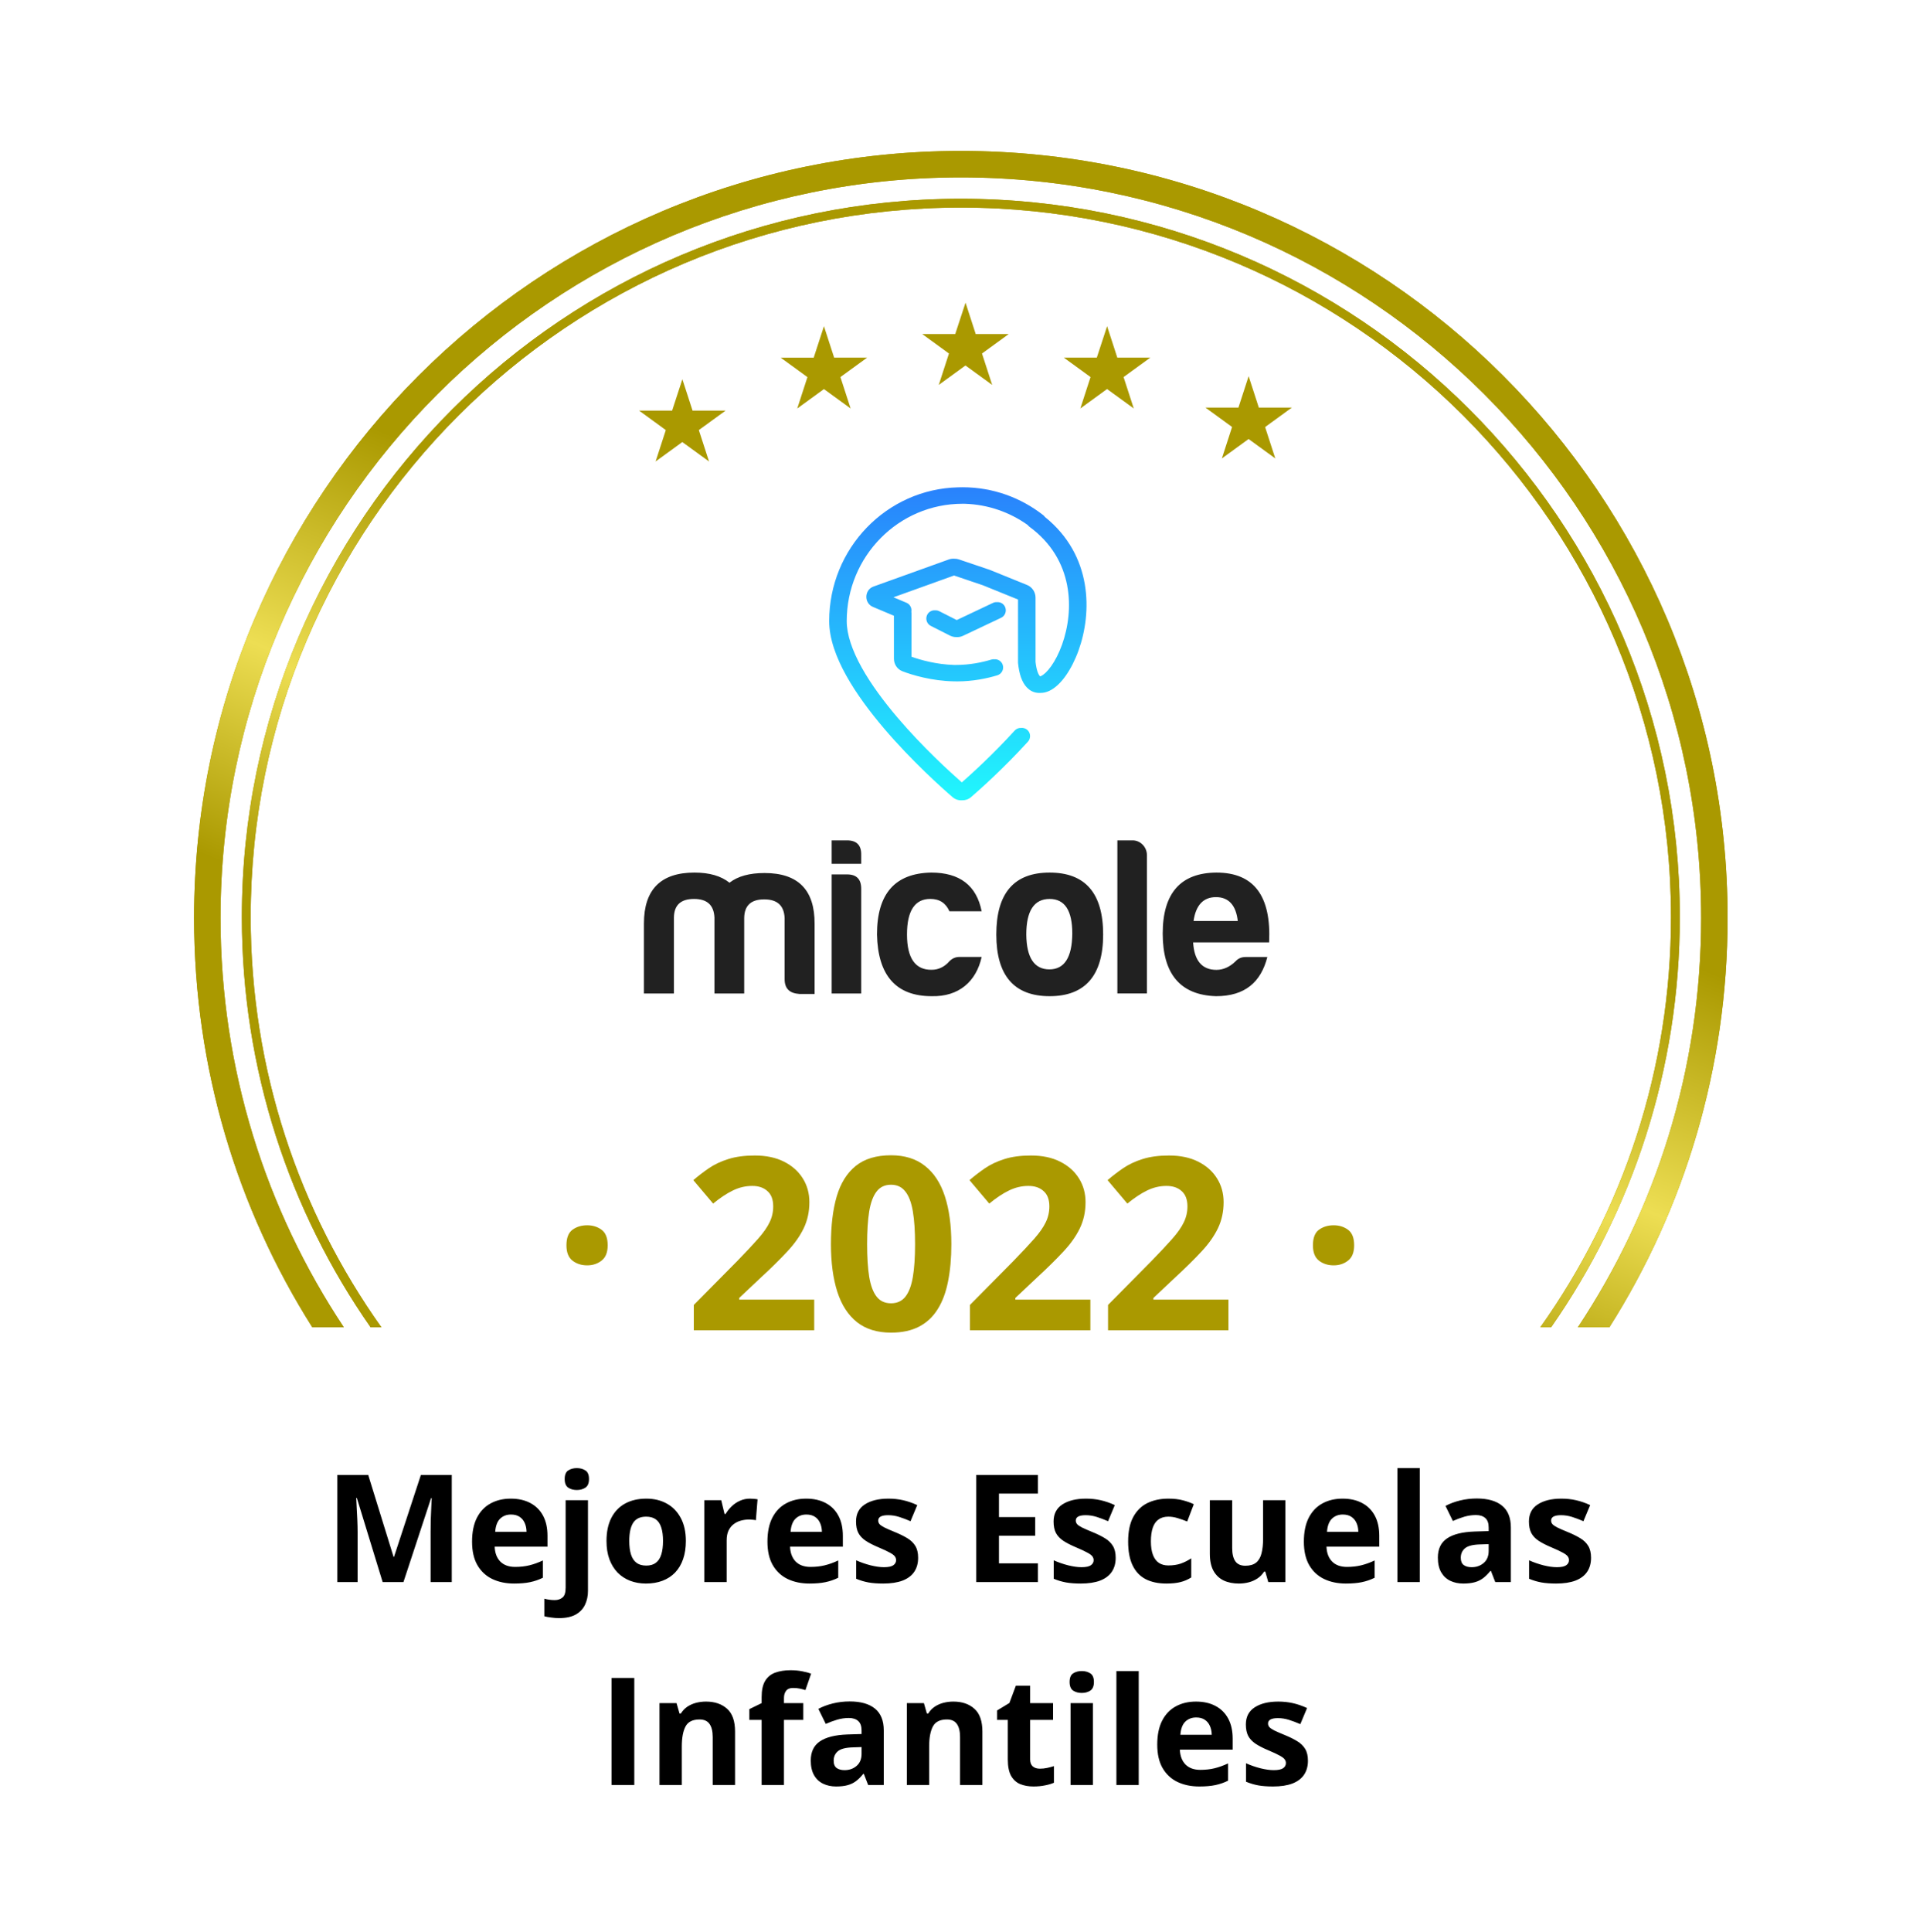 <svg width="218" height="219" viewBox="0 0 218 219" fill="none" xmlns="http://www.w3.org/2000/svg">
<g filter="url(#filter0_d_801_4191)">
<path fill-rule="evenodd" clip-rule="evenodd" d="M114.443 2.498C111.392 -0.833 106.142 -0.833 103.091 2.498C100.464 5.366 96.111 5.824 92.945 3.565C89.268 0.941 84.133 2.032 81.841 5.925C79.868 9.276 75.705 10.629 72.138 9.077C67.996 7.275 63.2 9.411 61.768 13.694C60.535 17.383 56.744 19.572 52.932 18.796C48.507 17.894 44.259 20.98 43.749 25.468C43.31 29.332 40.056 32.262 36.167 32.295C31.65 32.333 28.138 36.234 28.572 40.73C28.945 44.602 26.372 48.144 22.575 48.984C18.165 49.961 15.54 54.508 16.899 58.815C18.069 62.524 16.289 66.523 12.749 68.135C8.639 70.008 7.016 75.001 9.241 78.931C11.157 82.316 10.247 86.598 7.12 88.911C3.489 91.597 2.94 96.818 5.934 100.2C8.511 103.112 8.511 107.49 5.934 110.403C2.94 113.785 3.489 119.006 7.12 121.692C10.247 124.005 11.157 128.287 9.241 131.671C7.016 135.602 8.639 140.595 12.749 142.467C16.289 144.079 18.069 148.079 16.899 151.788L16.51 153.021C15.36 156.665 17.581 160.512 21.312 161.339L26.364 162.457V179.301C26.364 184.824 30.841 189.301 36.364 189.301H52.364C57.887 189.301 62.364 193.778 62.364 199.301V200.301C62.364 205.824 66.841 210.301 72.364 210.301H146.364C151.887 210.301 156.364 205.824 156.364 200.301V199.301C156.364 193.778 160.841 189.301 166.364 189.301H182.364C187.887 189.301 192.364 184.824 192.364 179.301V162.193L196.222 161.339C199.953 160.512 202.174 156.665 201.024 153.021L200.635 151.788C199.465 148.079 201.245 144.079 204.785 142.467C208.895 140.595 210.518 135.602 208.292 131.671C206.377 128.287 207.287 124.005 210.414 121.692C214.045 119.006 214.594 113.785 211.6 110.403C209.022 107.49 209.022 103.112 211.6 100.2C214.594 96.818 214.045 91.597 210.414 88.911C207.287 86.598 206.377 82.316 208.292 78.931C210.518 75.001 208.895 70.008 204.785 68.135C201.245 66.523 199.465 62.524 200.635 58.815C201.994 54.508 199.369 49.961 194.959 48.984C191.162 48.144 188.589 44.602 188.962 40.73C189.396 36.234 185.883 32.333 181.367 32.295C177.478 32.262 174.224 29.332 173.785 25.468C173.275 20.98 169.027 17.894 164.601 18.796C160.79 19.572 156.999 17.383 155.766 13.694C154.334 9.411 149.538 7.275 145.396 9.077C141.829 10.629 137.666 9.276 135.693 5.925C133.401 2.032 128.266 0.941 124.589 3.565C121.423 5.824 117.07 5.366 114.443 2.498Z" fill="white"/>
</g>
<path d="M109.457 34.301L110.566 37.717L110.61 37.861H110.76H114.354L111.448 39.974L111.326 40.063L111.37 40.207L112.479 43.623L109.573 41.511L109.451 41.422L109.329 41.511L106.423 43.623L107.532 40.207L107.577 40.063L107.455 39.974L104.549 37.861H108.142H108.292L108.336 37.717L109.457 34.301Z" fill="#AA9900"/>
<path d="M125.507 36.97L126.616 40.386L126.66 40.531H126.81H130.404L127.498 42.644L127.376 42.732L127.42 42.877L128.529 46.293L125.623 44.18L125.501 44.091L125.379 44.18L122.473 46.293L123.582 42.877L123.626 42.732L123.504 42.644L120.598 40.531H124.192H124.342L124.386 40.386L125.507 36.97Z" fill="#AA9900"/>
<path d="M77.357 42.978L78.466 46.394L78.51 46.538H78.66H82.254L79.348 48.651L79.226 48.74L79.27 48.884L80.379 52.301L77.473 50.188L77.351 50.099L77.229 50.188L74.323 52.301L75.433 48.884L75.477 48.74L75.355 48.651L72.454 46.538H76.048H76.198L76.242 46.394L77.357 42.978Z" fill="#AA9900"/>
<path d="M93.407 36.97L94.516 40.386L94.56 40.531H94.71H98.304L95.398 42.644L95.276 42.732L95.32 42.877L96.429 46.293L93.529 44.185L93.407 44.097L93.285 44.185L90.379 46.298L91.488 42.882L91.532 42.738L91.41 42.649L88.504 40.536H92.098H92.248L92.292 40.392L93.407 36.97Z" fill="#AA9900"/>
<path d="M141.551 42.634L142.66 46.051L142.704 46.195H142.854H146.448L143.542 48.308L143.42 48.397L143.464 48.541L144.573 51.957L141.667 49.844L141.545 49.755L141.423 49.844L138.517 51.957L139.626 48.541L139.671 48.397L139.56 48.308L136.654 46.195H140.247H140.397L140.441 46.051L141.551 42.634Z" fill="#AA9900"/>
<path fill-rule="evenodd" clip-rule="evenodd" d="M25 104.032C25 57.681 62.575 20.106 108.925 20.106C155.276 20.106 192.851 57.681 192.851 104.032C192.851 121.187 187.705 137.137 178.872 150.427H182.447C190.937 137.001 195.851 121.089 195.851 104.032C195.851 56.024 156.933 17.106 108.925 17.106C60.918 17.106 22 56.024 22 104.032C22 121.089 26.914 137.001 35.404 150.427H38.979C30.146 137.137 25 121.187 25 104.032Z" fill="#AA9900"/>
<path fill-rule="evenodd" clip-rule="evenodd" d="M25 104.032C25 57.681 62.575 20.106 108.925 20.106C155.276 20.106 192.851 57.681 192.851 104.032C192.851 121.187 187.705 137.137 178.872 150.427H182.447C190.937 137.001 195.851 121.089 195.851 104.032C195.851 56.024 156.933 17.106 108.925 17.106C60.918 17.106 22 56.024 22 104.032C22 121.089 26.914 137.001 35.404 150.427H38.979C30.146 137.137 25 121.187 25 104.032Z" fill="url(#paint0_linear_801_4191)"/>
<path fill-rule="evenodd" clip-rule="evenodd" d="M28.419 103.931C28.419 59.524 64.462 23.525 108.926 23.525C153.389 23.525 189.432 59.524 189.432 103.931C189.432 121.256 183.947 137.3 174.615 150.427H175.838C185.037 137.245 190.432 121.217 190.432 103.931C190.432 58.971 153.94 22.525 108.926 22.525C63.911 22.525 27.419 58.971 27.419 103.931C27.419 121.217 32.813 137.245 42.013 150.427H43.236C33.904 137.3 28.419 121.256 28.419 103.931Z" fill="#AA9900"/>
<path fill-rule="evenodd" clip-rule="evenodd" d="M28.419 103.931C28.419 59.524 64.462 23.525 108.926 23.525C153.389 23.525 189.432 59.524 189.432 103.931C189.432 121.256 183.947 137.3 174.615 150.427H175.838C185.037 137.245 190.432 121.217 190.432 103.931C190.432 58.971 153.94 22.525 108.926 22.525C63.911 22.525 27.419 58.971 27.419 103.931C27.419 121.217 32.813 137.245 42.013 150.427H43.236C33.904 137.3 28.419 121.256 28.419 103.931Z" fill="url(#paint1_linear_801_4191)"/>
<g clip-path="url(#clip0_801_4191)">
<path fill-rule="evenodd" clip-rule="evenodd" d="M76.399 103.973V112.597H73V104.66C73 100.808 74.916 98.892 78.719 98.892C80.43 98.892 81.742 99.276 82.696 100.04C83.654 99.302 84.962 98.943 86.678 98.943C90.481 98.943 92.371 100.859 92.346 104.711V112.648H90.61C89.502 112.572 88.948 112.036 88.948 110.964V104.023C88.873 102.618 88.115 101.93 86.632 101.93C85.145 101.93 84.391 102.618 84.366 104.023V112.597H80.993V103.973C80.918 102.568 80.16 101.88 78.677 101.88C77.182 101.88 76.424 102.568 76.399 103.973ZM96.02 99.099C97.103 99.099 97.632 99.635 97.632 100.732V112.597H94.283V99.099H96.02V99.099ZM96.02 95.243C97.128 95.243 97.657 95.804 97.632 96.901V97.897H94.283V95.243H96.02ZM105.616 112.901C101.584 112.901 99.519 110.555 99.419 105.909C99.419 101.289 101.459 98.968 105.566 98.892C108.79 98.892 110.706 100.348 111.285 103.281H107.632C107.228 102.361 106.524 101.876 105.466 101.876C103.704 101.876 102.821 103.226 102.821 105.905C102.821 108.584 103.754 109.935 105.616 109.909C106.395 109.909 107.078 109.576 107.632 108.939C107.961 108.606 108.336 108.454 108.765 108.454H111.285C110.677 111.217 108.715 112.977 105.616 112.901ZM116.345 105.909C116.37 108.538 117.253 109.863 118.965 109.863C120.677 109.863 121.535 108.487 121.56 105.808C121.56 103.179 120.702 101.88 118.99 101.88C117.228 101.88 116.345 103.23 116.345 105.909ZM125.058 105.909C125.058 110.555 123.017 112.901 118.99 112.901C114.962 112.901 112.946 110.555 112.946 105.909C112.946 101.213 114.962 98.892 118.99 98.892C123.017 98.892 125.058 101.213 125.058 105.909ZM130.019 96.901V112.593H126.67V95.243H128.407C129.29 95.243 130.019 96.01 130.019 96.901ZM135.308 104.378H140.319C140.119 102.593 139.286 101.673 137.849 101.673C136.416 101.673 135.562 102.593 135.308 104.378ZM137.853 112.901C133.821 112.774 131.81 110.399 131.81 105.808C131.81 101.213 133.851 98.918 137.903 98.892C142.135 98.892 144.126 101.521 143.872 106.804H135.258C135.383 108.871 136.266 109.918 137.903 109.918C138.682 109.918 139.415 109.584 140.069 108.947C140.373 108.614 140.748 108.462 141.202 108.462H143.672C142.939 111.319 141.127 112.901 137.853 112.901Z" fill="#212121"/>
<path fill-rule="evenodd" clip-rule="evenodd" d="M109.061 90.7C109.427 90.713 109.795 90.589 110.091 90.334C111.074 89.485 113.773 87.085 116.535 84.051C116.876 83.675 116.851 83.084 116.481 82.739C116.28 82.551 116.018 82.473 115.765 82.499C115.497 82.481 115.224 82.581 115.029 82.798C112.578 85.491 110.166 87.678 109.037 88.672C107.709 87.506 104.609 84.686 101.753 81.333C100.208 79.519 98.754 77.57 97.688 75.658C96.618 73.73 95.989 71.932 95.989 70.392C95.989 63.046 101.866 57.093 109.117 57.093C109.207 57.093 109.297 57.094 109.387 57.095C112.032 57.18 114.478 58.055 116.503 59.498C116.558 59.574 116.624 59.641 116.703 59.7C121.756 63.397 121.801 69.156 120.394 73.072C120.044 74.042 119.615 74.865 119.173 75.49C118.719 76.131 118.307 76.486 118.02 76.616C117.981 76.635 117.947 76.647 117.919 76.656C117.91 76.649 117.898 76.639 117.884 76.624C117.743 76.477 117.505 76.038 117.393 75.008V67.734C117.393 67.101 117.01 66.532 116.431 66.295L112.203 64.582L108.709 63.401C108.539 63.343 108.363 63.317 108.187 63.322C107.976 63.305 107.763 63.334 107.561 63.405L99.027 66.473C97.973 66.853 97.932 68.35 98.965 68.785L101.339 69.785V74.65C101.339 75.253 101.689 75.836 102.293 76.072C103.433 76.518 105.655 77.167 108.078 77.217C108.226 77.221 108.376 77.224 108.525 77.224C110.296 77.224 111.899 76.89 113.069 76.532C113.553 76.384 113.827 75.865 113.682 75.376C113.557 74.957 113.167 74.692 112.752 74.717C112.633 74.704 112.51 74.714 112.388 74.751C111.347 75.068 109.923 75.363 108.373 75.363C108.288 75.363 108.203 75.362 108.118 75.361C106.174 75.298 104.359 74.805 103.328 74.426V69.481C103.328 69.426 103.323 69.376 103.315 69.325C103.382 68.907 103.165 68.481 102.761 68.312L101.287 67.692L108.154 65.224L111.422 66.329L115.408 67.945V75.11L115.412 75.156C115.533 76.342 115.833 77.321 116.424 77.928C116.741 78.253 117.132 78.464 117.578 78.519C117.707 78.535 117.833 78.538 117.958 78.53C118.309 78.534 118.643 78.443 118.942 78.304C119.646 77.979 120.287 77.333 120.825 76.57C121.374 75.789 121.878 74.806 122.274 73.705C123.798 69.464 123.89 62.958 118.459 58.591C118.409 58.515 118.342 58.443 118.267 58.384C115.735 56.401 112.565 55.223 109.121 55.223C108.951 55.223 108.781 55.226 108.613 55.232C100.512 55.422 94 62.136 94 70.388C94 72.393 94.8 74.528 95.937 76.57C97.082 78.629 98.623 80.68 100.21 82.549C103.392 86.283 106.845 89.359 107.982 90.338C108.294 90.608 108.682 90.727 109.061 90.7ZM108.459 70.272L112.575 68.326C112.722 68.256 112.879 68.231 113.032 68.243C113.403 68.213 113.771 68.416 113.936 68.776C114.152 69.24 113.952 69.797 113.494 70.013L109.171 72.059C108.931 72.175 108.667 72.222 108.408 72.201C108.166 72.205 107.924 72.152 107.702 72.039L105.52 70.934C105.066 70.706 104.882 70.145 105.107 69.685C105.281 69.33 105.651 69.138 106.02 69.174C106.174 69.165 106.332 69.196 106.48 69.27L108.459 70.272Z" fill="url(#paint2_linear_801_4191)"/>
</g>
<path d="M64.215 141.135C64.215 140.298 64.442 139.71 64.897 139.372C65.359 139.034 65.916 138.865 66.566 138.865C67.198 138.865 67.741 139.034 68.195 139.372C68.659 139.71 68.89 140.298 68.89 141.135C68.89 141.936 68.659 142.515 68.195 142.871C67.741 143.228 67.198 143.406 66.566 143.406C65.916 143.406 65.359 143.228 64.897 142.871C64.442 142.515 64.215 141.936 64.215 141.135ZM92.303 150.765H78.653V147.893L83.555 142.938C84.543 141.923 85.336 141.077 85.932 140.401C86.538 139.715 86.974 139.092 87.241 138.531C87.517 137.97 87.655 137.369 87.655 136.728C87.655 135.953 87.437 135.374 87.001 134.991C86.573 134.6 85.999 134.404 85.278 134.404C84.521 134.404 83.786 134.577 83.074 134.925C82.362 135.272 81.618 135.766 80.844 136.407L78.6 133.749C79.161 133.268 79.753 132.814 80.376 132.387C81.008 131.96 81.738 131.617 82.566 131.359C83.403 131.091 84.405 130.958 85.572 130.958C86.854 130.958 87.953 131.189 88.87 131.652C89.796 132.115 90.509 132.748 91.007 133.549C91.506 134.341 91.755 135.241 91.755 136.247C91.755 137.324 91.542 138.308 91.114 139.198C90.687 140.089 90.064 140.97 89.244 141.843C88.434 142.716 87.455 143.682 86.306 144.741L83.795 147.105V147.292H92.303V150.765ZM107.849 141.002C107.849 142.578 107.725 143.984 107.475 145.222C107.235 146.46 106.843 147.51 106.3 148.374C105.766 149.238 105.062 149.897 104.19 150.351C103.317 150.805 102.258 151.032 101.011 151.032C99.444 151.032 98.157 150.636 97.151 149.843C96.145 149.042 95.401 147.893 94.921 146.397C94.44 144.893 94.199 143.094 94.199 141.002C94.199 138.891 94.418 137.088 94.854 135.592C95.299 134.088 96.02 132.935 97.017 132.133C98.015 131.332 99.346 130.931 101.011 130.931C102.569 130.931 103.851 131.332 104.857 132.133C105.873 132.926 106.625 134.074 107.115 135.579C107.604 137.075 107.849 138.882 107.849 141.002ZM98.3 141.002C98.3 142.488 98.38 143.731 98.54 144.728C98.709 145.716 98.99 146.46 99.382 146.958C99.773 147.457 100.316 147.706 101.011 147.706C101.697 147.706 102.235 147.461 102.627 146.972C103.028 146.473 103.313 145.73 103.482 144.741C103.651 143.744 103.736 142.497 103.736 141.002C103.736 139.515 103.651 138.272 103.482 137.275C103.313 136.278 103.028 135.53 102.627 135.031C102.235 134.524 101.697 134.27 101.011 134.27C100.316 134.27 99.773 134.524 99.382 135.031C98.99 135.53 98.709 136.278 98.54 137.275C98.38 138.272 98.3 139.515 98.3 141.002ZM123.609 150.765H109.959V147.893L114.861 142.938C115.849 141.923 116.642 141.077 117.238 140.401C117.844 139.715 118.28 139.092 118.547 138.531C118.823 137.97 118.961 137.369 118.961 136.728C118.961 135.953 118.743 135.374 118.307 134.991C117.88 134.6 117.305 134.404 116.584 134.404C115.827 134.404 115.093 134.577 114.38 134.925C113.668 135.272 112.924 135.766 112.15 136.407L109.906 133.749C110.467 133.268 111.059 132.814 111.682 132.387C112.315 131.96 113.045 131.617 113.873 131.359C114.71 131.091 115.711 130.958 116.878 130.958C118.16 130.958 119.26 131.189 120.177 131.652C121.103 132.115 121.815 132.748 122.314 133.549C122.812 134.341 123.062 135.241 123.062 136.247C123.062 137.324 122.848 138.308 122.421 139.198C121.993 140.089 121.37 140.97 120.551 141.843C119.74 142.716 118.761 143.682 117.612 144.741L115.101 147.105V147.292H123.609V150.765ZM139.262 150.765H125.613V147.893L130.514 142.938C131.503 141.923 132.295 141.077 132.892 140.401C133.497 139.715 133.933 139.092 134.2 138.531C134.476 137.97 134.614 137.369 134.614 136.728C134.614 135.953 134.396 135.374 133.96 134.991C133.533 134.6 132.958 134.404 132.237 134.404C131.48 134.404 130.746 134.577 130.033 134.925C129.321 135.272 128.578 135.766 127.803 136.407L125.559 133.749C126.12 133.268 126.712 132.814 127.336 132.387C127.968 131.96 128.698 131.617 129.526 131.359C130.363 131.091 131.365 130.958 132.531 130.958C133.813 130.958 134.913 131.189 135.83 131.652C136.756 132.115 137.468 132.748 137.967 133.549C138.465 134.341 138.715 135.241 138.715 136.247C138.715 137.324 138.501 138.308 138.074 139.198C137.646 140.089 137.023 140.97 136.204 141.843C135.394 142.716 134.414 143.682 133.266 144.741L130.755 147.105V147.292H139.262V150.765ZM148.839 141.135C148.839 140.298 149.066 139.71 149.52 139.372C149.983 139.034 150.539 138.865 151.189 138.865C151.821 138.865 152.365 139.034 152.819 139.372C153.282 139.71 153.513 140.298 153.513 141.135C153.513 141.936 153.282 142.515 152.819 142.871C152.365 143.228 151.821 143.406 151.189 143.406C150.539 143.406 149.983 143.228 149.52 142.871C149.066 142.515 148.839 141.936 148.839 141.135Z" fill="#AA9900"/>
<path d="M69.334 202.301V190.165H71.907V202.301H69.334ZM80.034 192.846C81.024 192.846 81.821 193.117 82.424 193.66C83.028 194.196 83.329 195.06 83.329 196.25V202.301H80.797V196.88C80.797 196.216 80.676 195.715 80.432 195.378C80.194 195.04 79.818 194.872 79.303 194.872C78.528 194.872 78 195.134 77.718 195.66C77.436 196.186 77.294 196.944 77.294 197.935V202.301H74.763V193.021H76.697L77.037 194.208H77.178C77.377 193.887 77.624 193.626 77.917 193.427C78.216 193.228 78.545 193.081 78.905 192.987C79.27 192.893 79.646 192.846 80.034 192.846ZM91.065 194.921H88.874V202.301H86.342V194.921H84.948V193.701L86.342 193.021V192.34C86.342 191.549 86.475 190.934 86.741 190.497C87.012 190.054 87.391 189.744 87.878 189.567C88.37 189.385 88.951 189.293 89.621 189.293C90.114 189.293 90.562 189.335 90.966 189.418C91.37 189.495 91.699 189.584 91.954 189.684L91.306 191.543C91.112 191.482 90.902 191.427 90.675 191.377C90.448 191.327 90.188 191.302 89.895 191.302C89.541 191.302 89.281 191.41 89.115 191.626C88.954 191.836 88.874 192.107 88.874 192.439V193.021H91.065V194.921ZM96.328 192.83C97.573 192.83 98.528 193.101 99.192 193.643C99.856 194.185 100.188 195.01 100.188 196.117V202.301H98.42L97.93 201.039H97.864C97.598 201.371 97.327 201.642 97.05 201.853C96.774 202.063 96.455 202.218 96.096 202.317C95.736 202.417 95.299 202.467 94.784 202.467C94.236 202.467 93.744 202.362 93.307 202.151C92.875 201.941 92.535 201.62 92.286 201.188C92.037 200.751 91.912 200.198 91.912 199.528C91.912 198.543 92.258 197.818 92.95 197.354C93.641 196.883 94.679 196.623 96.062 196.573L97.673 196.523V196.117C97.673 195.63 97.546 195.273 97.291 195.046C97.037 194.819 96.682 194.706 96.228 194.706C95.78 194.706 95.34 194.769 94.909 194.896C94.477 195.024 94.045 195.184 93.614 195.378L92.775 193.668C93.268 193.408 93.819 193.203 94.427 193.054C95.041 192.904 95.675 192.83 96.328 192.83ZM97.673 198.001L96.693 198.034C95.874 198.056 95.304 198.203 94.983 198.474C94.668 198.745 94.51 199.102 94.51 199.545C94.51 199.932 94.624 200.209 94.851 200.375C95.078 200.535 95.374 200.616 95.739 200.616C96.281 200.616 96.738 200.455 97.108 200.134C97.485 199.813 97.673 199.357 97.673 198.765V198.001ZM108.074 192.846C109.064 192.846 109.861 193.117 110.464 193.66C111.068 194.196 111.369 195.06 111.369 196.25V202.301H108.837V196.88C108.837 196.216 108.716 195.715 108.472 195.378C108.234 195.04 107.858 194.872 107.343 194.872C106.569 194.872 106.04 195.134 105.758 195.66C105.476 196.186 105.334 196.944 105.334 197.935V202.301H102.803V193.021H104.737L105.077 194.208H105.218C105.417 193.887 105.664 193.626 105.957 193.427C106.256 193.228 106.585 193.081 106.945 192.987C107.31 192.893 107.686 192.846 108.074 192.846ZM117.885 200.45C118.162 200.45 118.43 200.422 118.69 200.367C118.956 200.311 119.219 200.242 119.479 200.159V202.043C119.208 202.165 118.87 202.265 118.466 202.342C118.068 202.425 117.631 202.467 117.155 202.467C116.601 202.467 116.103 202.378 115.661 202.201C115.223 202.019 114.878 201.706 114.623 201.263C114.374 200.815 114.25 200.192 114.25 199.396V194.921H113.038V193.851L114.432 193.004L115.163 191.045H116.781V193.021H119.379V194.921H116.781V199.396C116.781 199.75 116.881 200.015 117.08 200.192C117.285 200.364 117.553 200.45 117.885 200.45ZM123.895 193.021V202.301H121.363V193.021H123.895ZM122.633 189.385C123.01 189.385 123.333 189.473 123.604 189.65C123.876 189.822 124.011 190.146 124.011 190.622C124.011 191.092 123.876 191.418 123.604 191.601C123.333 191.778 123.01 191.867 122.633 191.867C122.251 191.867 121.925 191.778 121.654 191.601C121.388 191.418 121.255 191.092 121.255 190.622C121.255 190.146 121.388 189.822 121.654 189.65C121.925 189.473 122.251 189.385 122.633 189.385ZM129.091 202.301H126.56V189.385H129.091V202.301ZM135.583 192.846C136.44 192.846 137.179 193.012 137.799 193.344C138.419 193.671 138.897 194.147 139.235 194.772C139.572 195.397 139.741 196.161 139.741 197.063V198.292H133.756C133.784 199.005 133.997 199.567 134.396 199.977C134.799 200.381 135.358 200.583 136.072 200.583C136.664 200.583 137.207 200.522 137.699 200.4C138.192 200.278 138.698 200.096 139.218 199.852V201.811C138.759 202.038 138.278 202.204 137.774 202.309C137.276 202.414 136.67 202.467 135.956 202.467C135.026 202.467 134.202 202.295 133.482 201.952C132.769 201.609 132.207 201.086 131.797 200.383C131.393 199.681 131.191 198.795 131.191 197.727C131.191 196.642 131.374 195.74 131.739 195.021C132.11 194.296 132.625 193.754 133.283 193.394C133.942 193.029 134.708 192.846 135.583 192.846ZM135.599 194.647C135.107 194.647 134.697 194.805 134.371 195.121C134.05 195.436 133.864 195.931 133.814 196.606H137.367C137.362 196.23 137.292 195.895 137.16 195.602C137.032 195.309 136.839 195.076 136.579 194.905C136.324 194.733 135.998 194.647 135.599 194.647ZM148.274 199.545C148.274 200.176 148.125 200.71 147.826 201.147C147.533 201.579 147.093 201.908 146.506 202.135C145.92 202.356 145.189 202.467 144.315 202.467C143.667 202.467 143.111 202.425 142.646 202.342C142.187 202.259 141.722 202.121 141.252 201.927V199.835C141.756 200.062 142.295 200.25 142.871 200.4C143.452 200.544 143.961 200.616 144.398 200.616C144.89 200.616 145.242 200.544 145.452 200.4C145.668 200.25 145.776 200.057 145.776 199.819C145.776 199.664 145.732 199.526 145.643 199.404C145.56 199.277 145.377 199.135 145.095 198.98C144.813 198.82 144.37 198.612 143.767 198.358C143.186 198.114 142.707 197.868 142.331 197.619C141.96 197.37 141.684 197.077 141.501 196.739C141.324 196.396 141.235 195.962 141.235 195.436C141.235 194.578 141.567 193.934 142.231 193.502C142.901 193.065 143.795 192.846 144.913 192.846C145.488 192.846 146.036 192.904 146.556 193.021C147.082 193.137 147.621 193.322 148.175 193.577L147.411 195.403C146.952 195.204 146.517 195.04 146.108 194.913C145.704 194.786 145.292 194.722 144.871 194.722C144.5 194.722 144.221 194.772 144.033 194.872C143.845 194.971 143.75 195.123 143.75 195.328C143.75 195.478 143.798 195.61 143.892 195.727C143.991 195.843 144.179 195.973 144.456 196.117C144.738 196.255 145.151 196.435 145.693 196.656C146.219 196.872 146.675 197.099 147.062 197.337C147.45 197.569 147.749 197.86 147.959 198.208C148.169 198.552 148.274 198.997 148.274 199.545Z" fill="black"/>
<path d="M43.379 179.301L40.458 169.78H40.383C40.394 170.007 40.41 170.35 40.433 170.809C40.46 171.263 40.485 171.747 40.507 172.262C40.529 172.776 40.541 173.241 40.541 173.656V179.301H38.241V167.165H41.744L44.616 176.445H44.666L47.712 167.165H51.215V179.301H48.816V173.557C48.816 173.175 48.822 172.735 48.833 172.237C48.85 171.739 48.869 171.266 48.891 170.817C48.913 170.364 48.93 170.023 48.941 169.796H48.866L45.737 179.301H43.379ZM57.906 169.846C58.764 169.846 59.502 170.012 60.122 170.344C60.742 170.671 61.221 171.147 61.558 171.772C61.896 172.397 62.065 173.161 62.065 174.063V175.292H56.08C56.107 176.005 56.32 176.567 56.719 176.977C57.123 177.381 57.682 177.583 58.395 177.583C58.988 177.583 59.53 177.522 60.023 177.4C60.515 177.278 61.021 177.096 61.541 176.852V178.811C61.082 179.038 60.601 179.204 60.097 179.309C59.599 179.414 58.993 179.467 58.279 179.467C57.35 179.467 56.525 179.295 55.806 178.952C55.092 178.609 54.53 178.086 54.121 177.383C53.717 176.681 53.515 175.795 53.515 174.727C53.515 173.642 53.697 172.74 54.062 172.021C54.433 171.296 54.948 170.754 55.606 170.394C56.265 170.029 57.031 169.846 57.906 169.846ZM57.922 171.647C57.43 171.647 57.02 171.805 56.694 172.121C56.373 172.436 56.188 172.931 56.138 173.606H59.69C59.685 173.23 59.616 172.895 59.483 172.602C59.356 172.309 59.162 172.076 58.902 171.905C58.647 171.733 58.321 171.647 57.922 171.647ZM63.376 183.385C63.088 183.385 62.789 183.363 62.48 183.318C62.17 183.28 61.912 183.233 61.708 183.177V181.185C61.912 181.24 62.106 181.279 62.289 181.301C62.466 181.329 62.668 181.343 62.895 181.343C63.238 181.343 63.528 181.246 63.766 181.052C64.004 180.864 64.123 180.491 64.123 179.932V170.021H66.655V180.305C66.655 180.87 66.547 181.384 66.331 181.849C66.115 182.319 65.767 182.693 65.285 182.97C64.804 183.246 64.167 183.385 63.376 183.385ZM64.015 167.622C64.015 167.146 64.148 166.822 64.414 166.65C64.685 166.473 65.011 166.385 65.393 166.385C65.769 166.385 66.093 166.473 66.364 166.65C66.635 166.822 66.771 167.146 66.771 167.622C66.771 168.092 66.635 168.418 66.364 168.601C66.093 168.778 65.769 168.867 65.393 168.867C65.011 168.867 64.685 168.778 64.414 168.601C64.148 168.418 64.015 168.092 64.015 167.622ZM77.753 174.644C77.753 175.419 77.648 176.105 77.438 176.703C77.233 177.3 76.931 177.807 76.533 178.222C76.14 178.631 75.664 178.941 75.105 179.151C74.552 179.362 73.926 179.467 73.229 179.467C72.576 179.467 71.976 179.362 71.428 179.151C70.885 178.941 70.412 178.631 70.008 178.222C69.61 177.807 69.3 177.3 69.079 176.703C68.863 176.105 68.755 175.419 68.755 174.644C68.755 173.615 68.938 172.743 69.303 172.029C69.668 171.315 70.188 170.773 70.863 170.402C71.538 170.032 72.344 169.846 73.279 169.846C74.148 169.846 74.917 170.032 75.586 170.402C76.262 170.773 76.79 171.315 77.172 172.029C77.559 172.743 77.753 173.615 77.753 174.644ZM71.336 174.644C71.336 175.253 71.403 175.765 71.536 176.18C71.668 176.595 71.876 176.907 72.158 177.118C72.44 177.328 72.808 177.433 73.262 177.433C73.71 177.433 74.073 177.328 74.35 177.118C74.632 176.907 74.837 176.595 74.964 176.18C75.097 175.765 75.163 175.253 75.163 174.644C75.163 174.03 75.097 173.521 74.964 173.117C74.837 172.707 74.632 172.4 74.35 172.195C74.067 171.991 73.699 171.888 73.246 171.888C72.576 171.888 72.089 172.118 71.785 172.577C71.486 173.036 71.336 173.725 71.336 174.644ZM85.024 169.846C85.152 169.846 85.298 169.854 85.464 169.871C85.636 169.882 85.774 169.899 85.879 169.921L85.689 172.295C85.606 172.267 85.487 172.248 85.332 172.237C85.182 172.22 85.052 172.212 84.941 172.212C84.615 172.212 84.297 172.253 83.987 172.336C83.683 172.419 83.409 172.555 83.165 172.743C82.921 172.926 82.728 173.169 82.584 173.474C82.446 173.772 82.376 174.14 82.376 174.578V179.301H79.845V170.021H81.762L82.136 171.581H82.26C82.443 171.266 82.67 170.978 82.941 170.718C83.218 170.452 83.53 170.242 83.879 170.087C84.233 169.926 84.615 169.846 85.024 169.846ZM91.391 169.846C92.249 169.846 92.988 170.012 93.607 170.344C94.227 170.671 94.706 171.147 95.043 171.772C95.381 172.397 95.55 173.161 95.55 174.063V175.292H89.565C89.593 176.005 89.806 176.567 90.204 176.977C90.608 177.381 91.167 177.583 91.881 177.583C92.473 177.583 93.015 177.522 93.508 177.4C94 177.278 94.507 177.096 95.027 176.852V178.811C94.567 179.038 94.086 179.204 93.582 179.309C93.085 179.414 92.478 179.467 91.765 179.467C90.835 179.467 90.01 179.295 89.291 178.952C88.577 178.609 88.016 178.086 87.606 177.383C87.202 176.681 87 175.795 87 174.727C87 173.642 87.183 172.74 87.548 172.021C87.919 171.296 88.433 170.754 89.092 170.394C89.75 170.029 90.517 169.846 91.391 169.846ZM91.408 171.647C90.915 171.647 90.506 171.805 90.179 172.121C89.858 172.436 89.673 172.931 89.623 173.606H93.176C93.17 173.23 93.101 172.895 92.968 172.602C92.841 172.309 92.647 172.076 92.387 171.905C92.133 171.733 91.806 171.647 91.408 171.647ZM104.083 176.545C104.083 177.176 103.934 177.71 103.635 178.147C103.341 178.579 102.902 178.908 102.315 179.135C101.728 179.356 100.998 179.467 100.124 179.467C99.476 179.467 98.92 179.425 98.455 179.342C97.996 179.259 97.531 179.121 97.061 178.927V176.835C97.564 177.062 98.104 177.25 98.679 177.4C99.26 177.544 99.769 177.616 100.207 177.616C100.699 177.616 101.05 177.544 101.261 177.4C101.477 177.25 101.584 177.057 101.584 176.819C101.584 176.664 101.54 176.526 101.452 176.404C101.369 176.277 101.186 176.135 100.904 175.98C100.622 175.82 100.179 175.612 99.576 175.358C98.995 175.114 98.516 174.868 98.14 174.619C97.769 174.37 97.492 174.077 97.31 173.739C97.132 173.396 97.044 172.962 97.044 172.436C97.044 171.578 97.376 170.934 98.04 170.502C98.71 170.065 99.603 169.846 100.721 169.846C101.297 169.846 101.845 169.904 102.365 170.021C102.89 170.137 103.43 170.322 103.983 170.577L103.22 172.403C102.76 172.204 102.326 172.04 101.917 171.913C101.513 171.786 101.1 171.722 100.68 171.722C100.309 171.722 100.029 171.772 99.841 171.872C99.653 171.971 99.559 172.123 99.559 172.328C99.559 172.478 99.606 172.61 99.7 172.727C99.8 172.843 99.988 172.973 100.265 173.117C100.547 173.255 100.959 173.435 101.501 173.656C102.027 173.872 102.484 174.099 102.871 174.337C103.258 174.569 103.557 174.86 103.768 175.208C103.978 175.552 104.083 175.997 104.083 176.545ZM117.663 179.301H110.674V167.165H117.663V169.273H113.247V171.938H117.356V174.046H113.247V177.176H117.663V179.301ZM126.479 176.545C126.479 177.176 126.329 177.71 126.03 178.147C125.737 178.579 125.297 178.908 124.71 179.135C124.124 179.356 123.393 179.467 122.519 179.467C121.872 179.467 121.315 179.425 120.851 179.342C120.391 179.259 119.926 179.121 119.456 178.927V176.835C119.96 177.062 120.499 177.25 121.075 177.4C121.656 177.544 122.165 177.616 122.602 177.616C123.095 177.616 123.446 177.544 123.656 177.4C123.872 177.25 123.98 177.057 123.98 176.819C123.98 176.664 123.936 176.526 123.847 176.404C123.764 176.277 123.582 176.135 123.299 175.98C123.017 175.82 122.574 175.612 121.971 175.358C121.39 175.114 120.911 174.868 120.535 174.619C120.164 174.37 119.888 174.077 119.705 173.739C119.528 173.396 119.439 172.962 119.439 172.436C119.439 171.578 119.771 170.934 120.436 170.502C121.105 170.065 121.999 169.846 123.117 169.846C123.692 169.846 124.24 169.904 124.76 170.021C125.286 170.137 125.826 170.322 126.379 170.577L125.615 172.403C125.156 172.204 124.722 172.04 124.312 171.913C123.908 171.786 123.496 171.722 123.075 171.722C122.704 171.722 122.425 171.772 122.237 171.872C122.049 171.971 121.955 172.123 121.955 172.328C121.955 172.478 122.002 172.61 122.096 172.727C122.195 172.843 122.383 172.973 122.66 173.117C122.942 173.255 123.355 173.435 123.897 173.656C124.423 173.872 124.879 174.099 125.267 174.337C125.654 174.569 125.953 174.86 126.163 175.208C126.373 175.552 126.479 175.997 126.479 176.545ZM132.223 179.467C131.304 179.467 130.521 179.301 129.874 178.969C129.226 178.631 128.734 178.111 128.396 177.408C128.058 176.705 127.89 175.806 127.89 174.71C127.89 173.576 128.081 172.652 128.462 171.938C128.85 171.219 129.384 170.69 130.064 170.353C130.751 170.015 131.545 169.846 132.447 169.846C133.089 169.846 133.642 169.91 134.107 170.037C134.577 170.159 134.987 170.306 135.335 170.477L134.588 172.436C134.19 172.276 133.819 172.146 133.476 172.046C133.133 171.941 132.79 171.888 132.447 171.888C132.004 171.888 131.636 171.993 131.343 172.204C131.049 172.408 130.831 172.718 130.687 173.133C130.543 173.548 130.471 174.069 130.471 174.694C130.471 175.308 130.549 175.817 130.704 176.221C130.859 176.625 131.083 176.927 131.376 177.126C131.669 177.32 132.026 177.417 132.447 177.417C132.972 177.417 133.44 177.347 133.85 177.209C134.259 177.065 134.658 176.866 135.045 176.611V178.778C134.658 179.021 134.251 179.196 133.825 179.301C133.404 179.411 132.87 179.467 132.223 179.467ZM145.72 170.021V179.301H143.777L143.437 178.114H143.304C143.105 178.429 142.856 178.687 142.557 178.886C142.258 179.085 141.929 179.232 141.569 179.326C141.21 179.42 140.836 179.467 140.449 179.467C139.785 179.467 139.206 179.351 138.714 179.118C138.221 178.88 137.837 178.512 137.56 178.014C137.289 177.516 137.153 176.869 137.153 176.072V170.021H139.685V175.441C139.685 176.105 139.804 176.606 140.042 176.943C140.28 177.281 140.659 177.45 141.179 177.45C141.694 177.45 142.098 177.333 142.391 177.101C142.684 176.863 142.889 176.517 143.005 176.063C143.127 175.604 143.188 175.045 143.188 174.387V170.021H145.72ZM152.203 169.846C153.06 169.846 153.799 170.012 154.419 170.344C155.039 170.671 155.517 171.147 155.855 171.772C156.193 172.397 156.361 173.161 156.361 174.063V175.292H150.376C150.404 176.005 150.617 176.567 151.016 176.977C151.42 177.381 151.979 177.583 152.692 177.583C153.285 177.583 153.827 177.522 154.319 177.4C154.812 177.278 155.318 177.096 155.838 176.852V178.811C155.379 179.038 154.898 179.204 154.394 179.309C153.896 179.414 153.29 179.467 152.576 179.467C151.646 179.467 150.822 179.295 150.103 178.952C149.389 178.609 148.827 178.086 148.417 177.383C148.014 176.681 147.812 175.795 147.812 174.727C147.812 173.642 147.994 172.74 148.359 172.021C148.73 171.296 149.245 170.754 149.903 170.394C150.562 170.029 151.328 169.846 152.203 169.846ZM152.219 171.647C151.727 171.647 151.317 171.805 150.991 172.121C150.67 172.436 150.484 172.931 150.435 173.606H153.987C153.982 173.23 153.913 172.895 153.78 172.602C153.653 172.309 153.459 172.076 153.199 171.905C152.944 171.733 152.618 171.647 152.219 171.647ZM160.952 179.301H158.42V166.385H160.952V179.301ZM167.418 169.83C168.663 169.83 169.618 170.101 170.282 170.643C170.946 171.185 171.278 172.01 171.278 173.117V179.301H169.51L169.02 178.039H168.954C168.688 178.371 168.417 178.642 168.14 178.853C167.863 179.063 167.545 179.218 167.186 179.317C166.826 179.417 166.389 179.467 165.874 179.467C165.326 179.467 164.834 179.362 164.396 179.151C163.965 178.941 163.625 178.62 163.375 178.188C163.126 177.751 163.002 177.198 163.002 176.528C163.002 175.543 163.348 174.818 164.04 174.354C164.731 173.883 165.769 173.623 167.152 173.573L168.763 173.523V173.117C168.763 172.63 168.635 172.273 168.381 172.046C168.126 171.819 167.772 171.706 167.318 171.706C166.87 171.706 166.43 171.769 165.999 171.896C165.567 172.024 165.135 172.184 164.704 172.378L163.865 170.668C164.358 170.408 164.908 170.203 165.517 170.054C166.131 169.904 166.765 169.83 167.418 169.83ZM168.763 175.001L167.783 175.034C166.964 175.056 166.394 175.203 166.073 175.474C165.758 175.745 165.6 176.102 165.6 176.545C165.6 176.932 165.714 177.209 165.94 177.375C166.167 177.535 166.463 177.616 166.829 177.616C167.371 177.616 167.827 177.455 168.198 177.134C168.575 176.813 168.763 176.357 168.763 175.765V175.001ZM180.367 176.545C180.367 177.176 180.218 177.71 179.919 178.147C179.626 178.579 179.186 178.908 178.599 179.135C178.013 179.356 177.282 179.467 176.408 179.467C175.76 179.467 175.204 179.425 174.739 179.342C174.28 179.259 173.815 179.121 173.345 178.927V176.835C173.848 177.062 174.388 177.25 174.963 177.4C175.544 177.544 176.054 177.616 176.491 177.616C176.983 177.616 177.335 177.544 177.545 177.4C177.761 177.25 177.869 177.057 177.869 176.819C177.869 176.664 177.824 176.526 177.736 176.404C177.653 176.277 177.47 176.135 177.188 175.98C176.906 175.82 176.463 175.612 175.86 175.358C175.279 175.114 174.8 174.868 174.424 174.619C174.053 174.37 173.776 174.077 173.594 173.739C173.417 173.396 173.328 172.962 173.328 172.436C173.328 171.578 173.66 170.934 174.324 170.502C174.994 170.065 175.888 169.846 177.005 169.846C177.581 169.846 178.129 169.904 178.649 170.021C179.175 170.137 179.714 170.322 180.268 170.577L179.504 172.403C179.045 172.204 178.61 172.04 178.201 171.913C177.797 171.786 177.384 171.722 176.964 171.722C176.593 171.722 176.314 171.772 176.125 171.872C175.937 171.971 175.843 172.123 175.843 172.328C175.843 172.478 175.89 172.61 175.984 172.727C176.084 172.843 176.272 172.973 176.549 173.117C176.831 173.255 177.243 173.435 177.786 173.656C178.311 173.872 178.768 174.099 179.155 174.337C179.543 174.569 179.841 174.86 180.052 175.208C180.262 175.552 180.367 175.997 180.367 176.545Z" fill="black"/>
<defs>
<filter id="filter0_d_801_4191" x="0" y="0" width="217.534" height="218.301" filterUnits="userSpaceOnUse" color-interpolation-filters="sRGB">
<feFlood flood-opacity="0" result="BackgroundImageFix"/>
<feColorMatrix in="SourceAlpha" type="matrix" values="0 0 0 0 0 0 0 0 0 0 0 0 0 0 0 0 0 0 127 0" result="hardAlpha"/>
<feOffset dy="4"/>
<feGaussianBlur stdDeviation="2"/>
<feColorMatrix type="matrix" values="0 0 0 0 0 0 0 0 0 0 0 0 0 0 0 0 0 0 0.15 0"/>
<feBlend mode="normal" in2="BackgroundImageFix" result="effect1_dropShadow_801_4191"/>
<feBlend mode="normal" in="SourceGraphic" in2="effect1_dropShadow_801_4191" result="shape"/>
</filter>
<linearGradient id="paint0_linear_801_4191" x1="121.09" y1="41.699" x2="79.116" y2="144.71" gradientUnits="userSpaceOnUse">
<stop offset="0.323" stop-color="#AA9900"/>
<stop offset="0.573" stop-color="#EDDE53"/>
<stop offset="0.792" stop-color="#AA9900"/>
</linearGradient>
<linearGradient id="paint1_linear_801_4191" x1="120.332" y1="46.118" x2="79.405" y2="144.288" gradientUnits="userSpaceOnUse">
<stop offset="0.323" stop-color="#AA9900"/>
<stop offset="0.573" stop-color="#EDDE53"/>
<stop offset="0.792" stop-color="#AA9900"/>
</linearGradient>
<linearGradient id="paint2_linear_801_4191" x1="108.5" y1="55.234" x2="108.5" y2="90.704" gradientUnits="userSpaceOnUse">
<stop stop-color="#2982FC"/>
<stop offset="1" stop-color="#21F7FD"/>
</linearGradient>
<clipPath id="clip0_801_4191">
<rect width="70.892" height="57.764" fill="white" transform="translate(73 55.139)"/>
</clipPath>
</defs>
</svg>
